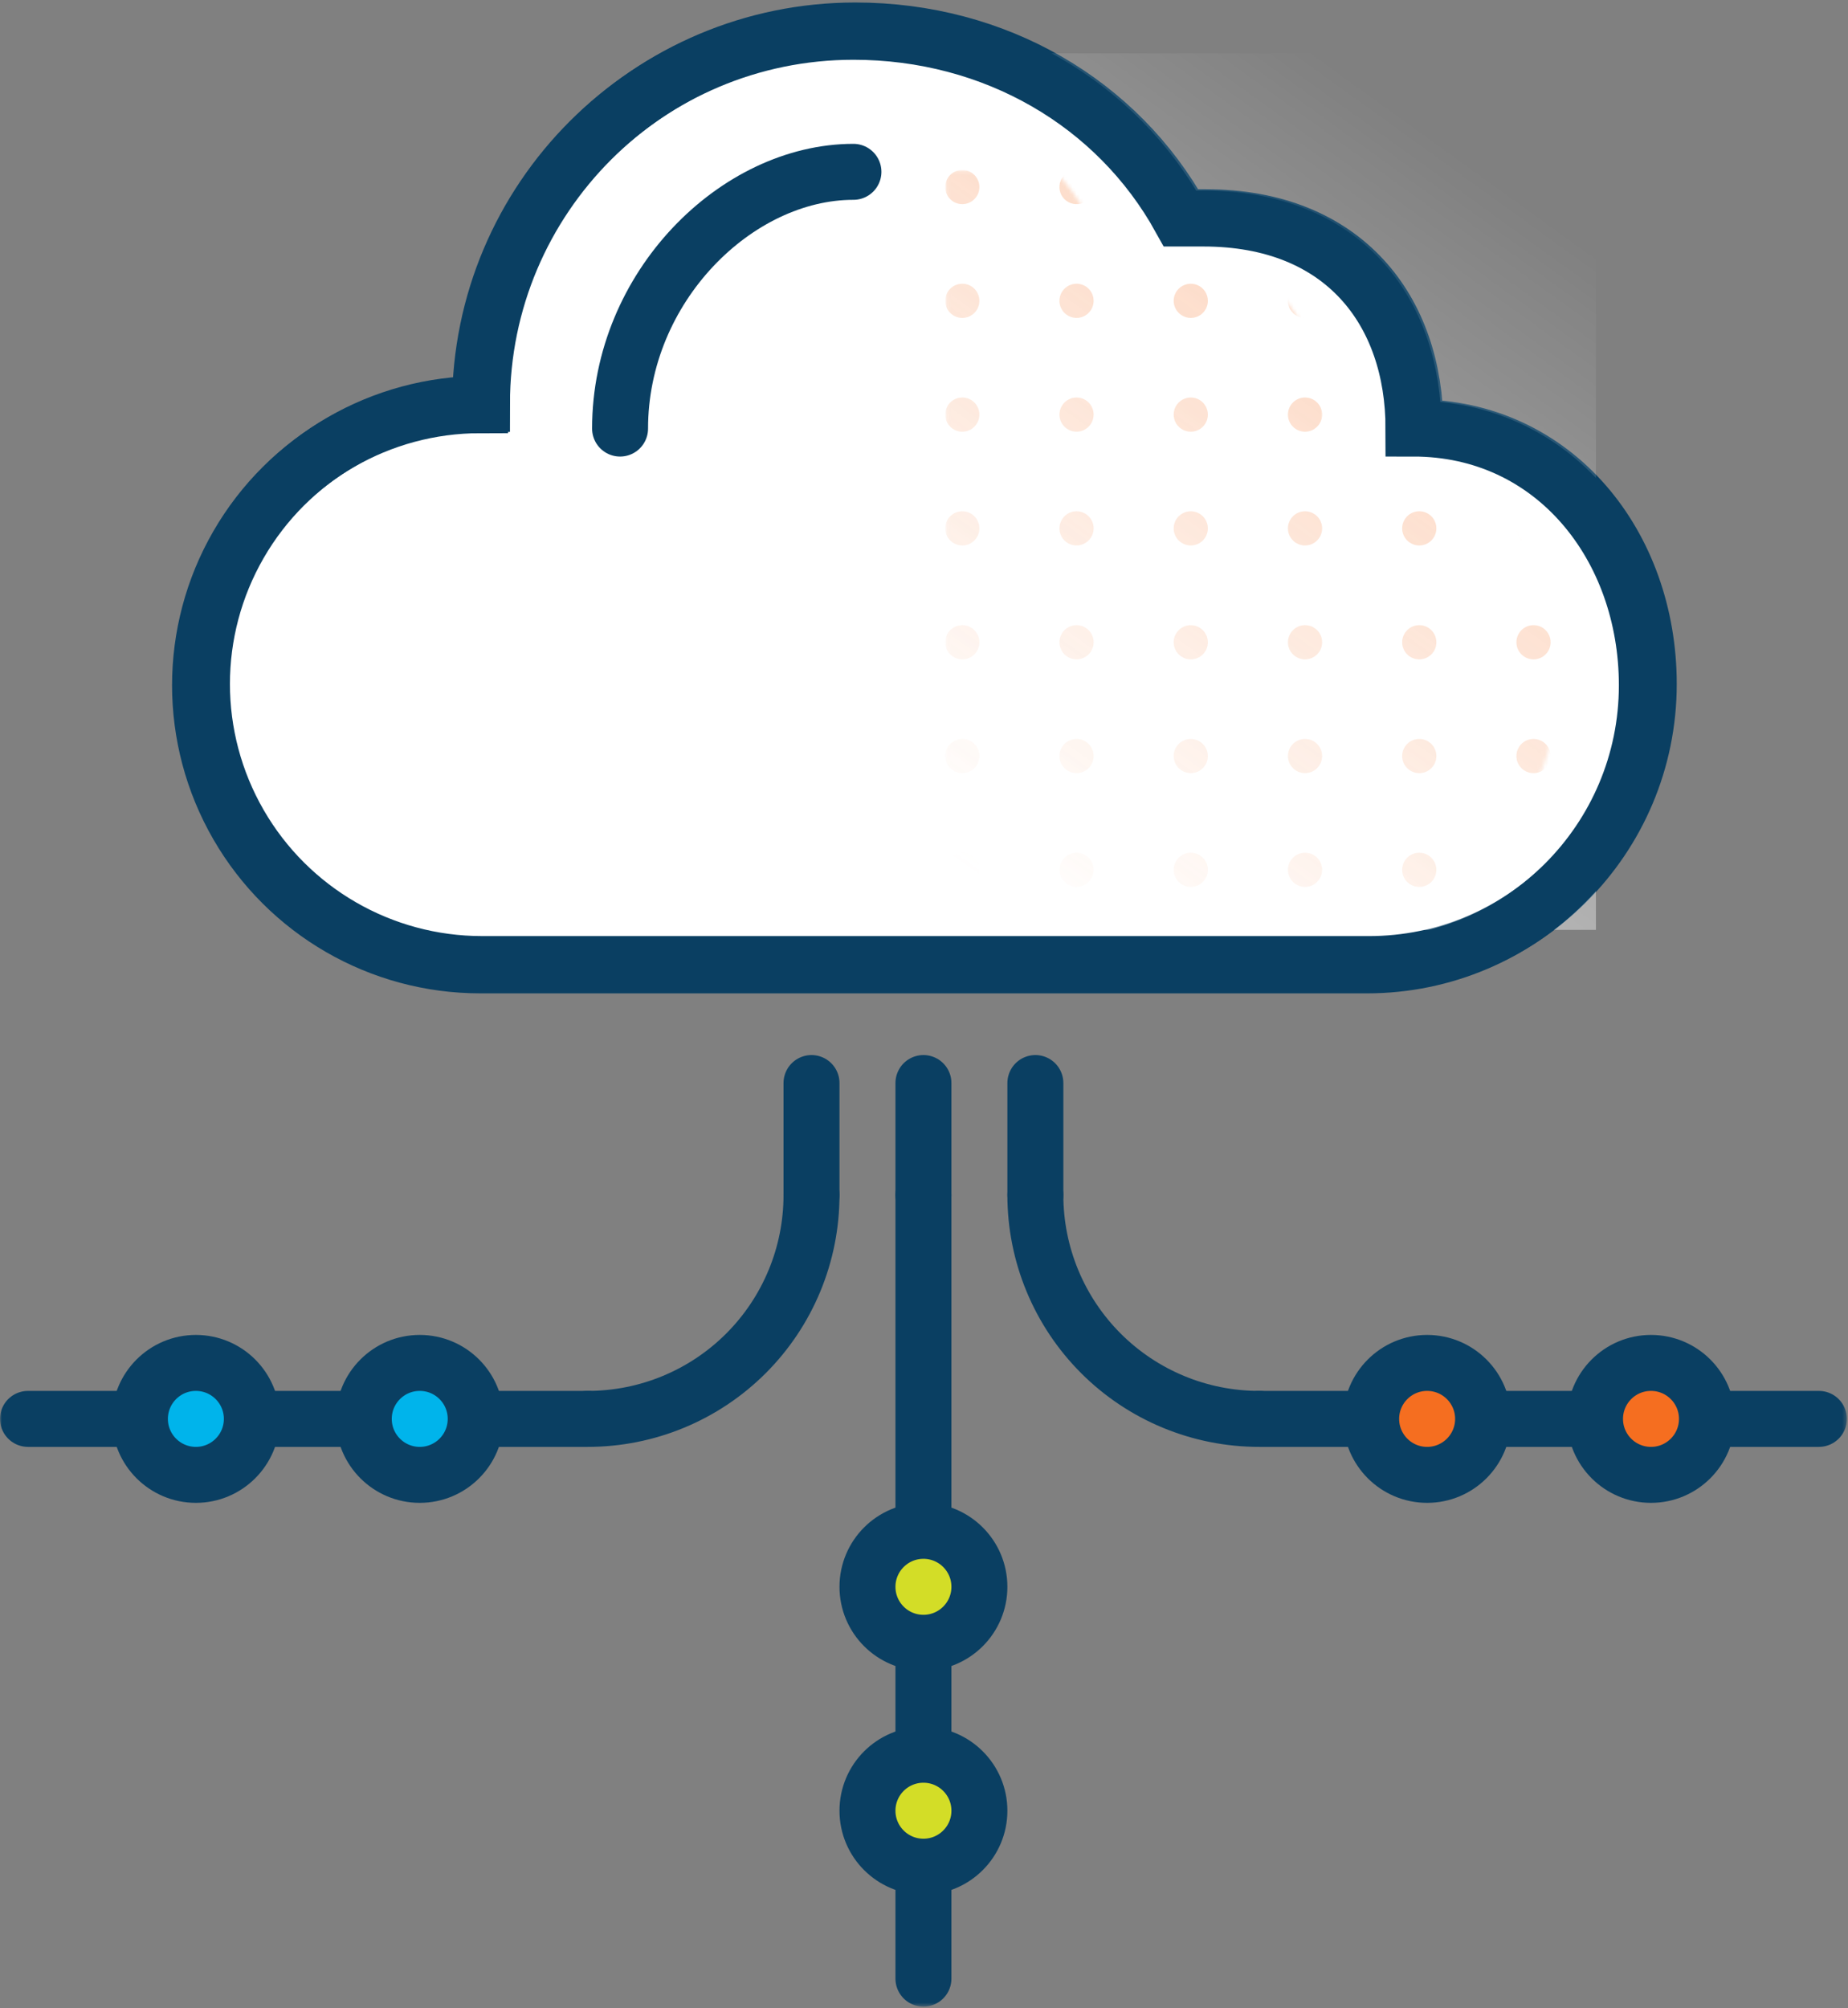 <?xml version="1.0" encoding="UTF-8"?>
<svg width="485px" height="527px" viewBox="0 0 485 527" version="1.1" xmlns="http://www.w3.org/2000/svg" xmlns:xlink="http://www.w3.org/1999/xlink">
    <rect x="0" y="0" width="485" height="527" fill="#808080" stroke="none"/>
    <!-- Generator: Sketch 58 (84663) - https://sketch.com -->
    <title>cloud-graphic</title>
    <desc>Created with Sketch.</desc>
    <defs>
        <rect id="path-1" x="0" y="0" width="542.849" height="248.085"></rect>
        <path d="M165.138,0 C115.099,0.057 74.549,40.607 74.492,90.646 L74.492,97.991 L67.148,97.991 C30.614,97.991 0.998,127.607 0.998,164.141 C0.998,200.675 30.614,230.291 67.148,230.291 L299.874,230.291 C336.39,230.25 365.982,200.658 366.023,164.142 C366.023,147.842 360.683,132.742 350.989,121.627 C341.283,110.3 327.038,103.883 312.123,104.119 L304.778,104.119 L304.778,96.771 C304.778,82.871 300.687,71.095 292.947,62.709 C284.665,53.737 272.236,48.995 257,48.995 L246.551,48.995 L244.451,45.21 C228.773,16.9 199.122,0 165.138,0 Z" id="path-3"></path>
        <rect id="path-5" x="0.061" y="0.096" width="338.788" height="217.989"></rect>
        <rect id="path-7" x="0.061" y="0.096" width="338.788" height="217.989"></rect>
        <linearGradient x1="69.6%" y1="0%" x2="11.2%" y2="78%" id="linearGradient-9">
            <stop stop-color="#FFFFFF" stop-opacity="0" offset="0%"></stop>
            <stop stop-color="#FFFFFF" offset="100%"></stop>
        </linearGradient>
        <rect id="path-10" x="0" y="0" width="484.703" height="525.545"></rect>
    </defs>
    <g id="Page-1" stroke="none" stroke-width="1" fill="none" fill-rule="evenodd">
        <g id="SIPTRUNK" transform="translate(-414, -33)">
            <g id="cloud-graphic" transform="translate(414, 34)">
                <path d="M304.099,251.979 L359.218,251.979 C399.805,251.979 432.71,219.076 432.71,178.488 C432.71,142.063 408.21,111.119 371.467,111.119 C371.467,80.497 353.094,56 316.348,56 L310.223,56 C293.523,25.845 261.402,7 224.482,7 C170.366,7.006 126.499,50.874 126.493,104.989 C100.236,104.989 75.974,118.997 62.846,141.735 C49.718,164.474 49.718,192.489 62.846,215.228 C75.974,237.966 100.236,251.974 126.493,251.974 L304.099,251.974 L304.099,251.979 Z" id="Path_924" stroke="#0A3F62" stroke-width="14.688" fill="#FFFFFF" stroke-linecap="round"></path>
                <g id="orange-dots-w-gradient-cover" transform="translate(44, 12)" opacity="0.607">
                    <g id="orange_dots_w_gradient_cover" transform="translate(0, 0.5)">
                        <g id="orange_dots-Clipped" transform="translate(0, 1)">
                            <mask id="mask-2" fill="white">
                                <use xlink:href="#path-1"></use>
                            </mask>
                            <g id="Rectangle_402"></g>
                            <g id="orange_dots" mask="url(#mask-2)">
                                <g transform="translate(-1, 0)" id="Group_532">
                                    <g>
                                        <g id="Group_531-Clipped">
                                            <mask id="mask-4" fill="white">
                                                <use xlink:href="#path-3"></use>
                                            </mask>
                                            <g id="Path_1079"></g>
                                            <g id="Group_531" mask="url(#mask-4)" opacity="0.536">
                                                <g transform="translate(205, 30)" id="Group_530">
                                                    <g>
                                                        <g id="Group_529">
                                                            <g id="Group_528-Clipped">
                                                                <mask id="mask-6" fill="white">
                                                                    <use xlink:href="#path-5"></use>
                                                                </mask>
                                                                <g id="Rectangle_401"></g>
                                                                <g id="Group_528" mask="url(#mask-6)">
                                                                    <g id="Group_527">
                                                                        <g id="Group_526-Clipped">
                                                                            <mask id="mask-8" fill="white">
                                                                                <use xlink:href="#path-7"></use>
                                                                            </mask>
                                                                            <g id="Rectangle_401"></g>
                                                                            <g id="Group_526" mask="url(#mask-8)" fill="#F56E20" fill-rule="nonzero">
                                                                                <path d="M154.464,9.073 C151.985,9.073 149.976,7.064 149.976,4.585 C149.976,2.106 151.985,0.097 154.464,0.097 C156.943,0.097 158.952,2.106 158.952,4.585 C158.952,7.064 156.943,9.073 154.464,9.073" id="Path_1037"></path>
                                                                                <path d="M94.5,9.073 C92.021,9.073 90.012,7.064 90.012,4.585 C90.012,2.106 92.021,0.097 94.5,0.097 C96.979,0.097 98.988,2.106 98.988,4.585 C98.988,7.064 96.979,9.073 94.5,9.073" id="Path_1038"></path>
                                                                                <path d="M128.969,4.584 C128.969,7.063 126.96,9.072 124.481,9.072 C122.002,9.072 119.993,7.063 119.993,4.584 C119.993,2.105 122.002,0.096 124.481,0.096 C126.96,0.096 128.969,2.105 128.969,4.584" id="Path_1039"></path>
                                                                                <path d="M154.464,38.927 C151.985,38.927 149.976,36.918 149.976,34.439 C149.976,31.96 151.985,29.951 154.464,29.951 C156.943,29.951 158.952,31.96 158.952,34.439 C158.952,36.918 156.943,38.927 154.464,38.927" id="Path_1040"></path>
                                                                                <path d="M94.5,38.927 C92.021,38.927 90.012,36.918 90.012,34.439 C90.012,31.96 92.021,29.951 94.5,29.951 C96.979,29.951 98.988,31.96 98.988,34.439 C98.988,36.918 96.979,38.927 94.5,38.927" id="Path_1041"></path>
                                                                                <path d="M128.969,34.438 C128.969,36.917 126.96,38.926 124.481,38.926 C122.002,38.926 119.993,36.917 119.993,34.438 C119.993,31.959 122.002,29.95 124.481,29.95 C126.96,29.95 128.969,31.959 128.969,34.438" id="Path_1042"></path>
                                                                                <path d="M154.464,68.781 C151.985,68.781 149.976,66.772 149.976,64.293 C149.976,61.814 151.985,59.805 154.464,59.805 C156.943,59.805 158.952,61.814 158.952,64.293 C158.952,66.772 156.943,68.781 154.464,68.781" id="Path_1043"></path>
                                                                                <path d="M94.5,68.781 C92.021,68.781 90.012,66.772 90.012,64.293 C90.012,61.814 92.021,59.805 94.5,59.805 C96.979,59.805 98.988,61.814 98.988,64.293 C98.988,66.772 96.979,68.781 94.5,68.781" id="Path_1044"></path>
                                                                                <path d="M128.969,64.292 C128.969,66.771 126.96,68.78 124.481,68.78 C122.002,68.78 119.993,66.771 119.993,64.292 C119.993,61.813 122.002,59.804 124.481,59.804 C126.96,59.804 128.969,61.813 128.969,64.292" id="Path_1045"></path>
                                                                                <path d="M154.464,98.635 C151.985,98.635 149.976,96.626 149.976,94.147 C149.976,91.668 151.985,89.659 154.464,89.659 C156.943,89.659 158.952,91.668 158.952,94.147 C158.952,96.626 156.943,98.635 154.464,98.635" id="Path_1046"></path>
                                                                                <path d="M94.5,98.635 C92.021,98.635 90.012,96.626 90.012,94.147 C90.012,91.668 92.021,89.659 94.5,89.659 C96.979,89.659 98.988,91.668 98.988,94.147 C98.988,96.626 96.979,98.635 94.5,98.635" id="Path_1047"></path>
                                                                                <path d="M128.969,94.146 C128.969,96.625 126.96,98.634 124.481,98.634 C122.002,98.634 119.993,96.625 119.993,94.146 C119.993,91.667 122.002,89.658 124.481,89.658 C126.96,89.658 128.969,91.667 128.969,94.146" id="Path_1048"></path>
                                                                                <path d="M154.464,128.523 C151.985,128.523 149.976,126.514 149.976,124.035 C149.976,121.556 151.985,119.547 154.464,119.547 C156.943,119.547 158.952,121.556 158.952,124.035 C158.952,126.514 156.943,128.523 154.464,128.523" id="Path_1049"></path>
                                                                                <path d="M94.5,128.523 C92.021,128.523 90.012,126.514 90.012,124.035 C90.012,121.556 92.021,119.547 94.5,119.547 C96.979,119.547 98.988,121.556 98.988,124.035 C98.988,126.514 96.979,128.523 94.5,128.523" id="Path_1050"></path>
                                                                                <path d="M128.969,124.034 C128.969,126.513 126.96,128.522 124.481,128.522 C122.002,128.522 119.993,126.513 119.993,124.034 C119.993,121.555 122.002,119.546 124.481,119.546 C126.96,119.546 128.969,121.555 128.969,124.034" id="Path_1051"></path>
                                                                                <path d="M154.464,158.377 C151.985,158.377 149.976,156.368 149.976,153.889 C149.976,151.41 151.985,149.401 154.464,149.401 C156.943,149.401 158.952,151.41 158.952,153.889 C158.952,156.368 156.943,158.377 154.464,158.377" id="Path_1052"></path>
                                                                                <path d="M94.5,158.377 C92.021,158.377 90.012,156.368 90.012,153.889 C90.012,151.41 92.021,149.401 94.5,149.401 C96.979,149.401 98.988,151.41 98.988,153.889 C98.988,156.368 96.979,158.377 94.5,158.377" id="Path_1053"></path>
                                                                                <path d="M128.969,153.888 C128.969,156.367 126.96,158.376 124.481,158.376 C122.002,158.376 119.993,156.367 119.993,153.888 C119.993,151.409 122.002,149.4 124.481,149.4 C126.96,149.4 128.969,151.409 128.969,153.888" id="Path_1054"></path>
                                                                                <path d="M154.464,188.231 C151.985,188.231 149.976,186.222 149.976,183.743 C149.976,181.264 151.985,179.255 154.464,179.255 C156.943,179.255 158.952,181.264 158.952,183.743 C158.952,186.222 156.943,188.231 154.464,188.231" id="Path_1055"></path>
                                                                                <path d="M94.5,188.231 C92.021,188.231 90.012,186.222 90.012,183.743 C90.012,181.264 92.021,179.255 94.5,179.255 C96.979,179.255 98.988,181.264 98.988,183.743 C98.988,186.222 96.979,188.231 94.5,188.231" id="Path_1056"></path>
                                                                                <path d="M128.969,183.742 C128.969,186.221 126.96,188.23 124.481,188.23 C122.002,188.23 119.993,186.221 119.993,183.742 C119.993,181.263 122.002,179.254 124.481,179.254 C126.96,179.254 128.969,181.263 128.969,183.742" id="Path_1057"></path>
                                                                                <path d="M64.514,9.073 C62.699,9.074 61.061,7.981 60.366,6.304 C59.671,4.627 60.054,2.696 61.338,1.412 C62.621,0.128 64.552,-0.256 66.229,0.438 C67.906,1.133 69,2.77 69,4.585 C69,7.064 66.991,9.073 64.512,9.073" id="Path_1058"></path>
                                                                                <path d="M4.549,9.073 C2.07,9.073 0.061,7.064 0.061,4.585 C0.061,2.106 2.07,0.097 4.549,0.097 C7.028,0.097 9.037,2.106 9.037,4.585 C9.037,7.064 7.028,9.073 4.549,9.073" id="Path_1059"></path>
                                                                                <path d="M39.02,4.584 C39.02,6.4 37.927,8.037 36.25,8.732 C34.572,9.427 32.641,9.043 31.357,7.76 C30.073,6.476 29.689,4.545 30.384,2.867 C31.078,1.19 32.715,0.096 34.531,0.096 C35.721,0.096 36.863,0.568 37.705,1.41 C38.547,2.252 39.02,3.394 39.02,4.584" id="Path_1060"></path>
                                                                                <path d="M64.514,38.927 C62.699,38.928 61.061,37.835 60.366,36.158 C59.671,34.481 60.054,32.55 61.338,31.266 C62.621,29.982 64.552,29.598 66.229,30.292 C67.906,30.987 69,32.624 69,34.439 C69,36.918 66.991,38.927 64.512,38.927" id="Path_1061"></path>
                                                                                <path d="M4.549,38.927 C2.07,38.927 0.061,36.918 0.061,34.439 C0.061,31.96 2.07,29.951 4.549,29.951 C7.028,29.951 9.037,31.96 9.037,34.439 C9.037,36.918 7.028,38.927 4.549,38.927" id="Path_1062"></path>
                                                                                <path d="M39.02,34.438 C39.02,36.254 37.927,37.891 36.25,38.586 C34.572,39.281 32.641,38.897 31.357,37.614 C30.073,36.33 29.689,34.399 30.384,32.721 C31.078,31.044 32.715,29.95 34.531,29.95 C35.721,29.95 36.863,30.422 37.705,31.264 C38.547,32.106 39.02,33.248 39.02,34.438" id="Path_1063"></path>
                                                                                <path d="M64.514,68.781 C62.699,68.782 61.061,67.689 60.366,66.012 C59.671,64.335 60.054,62.404 61.338,61.12 C62.621,59.836 64.552,59.452 66.229,60.146 C67.906,60.841 69,62.478 69,64.293 C69,66.772 66.991,68.781 64.512,68.781" id="Path_1064"></path>
                                                                                <path d="M4.549,68.781 C2.07,68.781 0.061,66.772 0.061,64.293 C0.061,61.814 2.07,59.805 4.549,59.805 C7.028,59.805 9.037,61.814 9.037,64.293 C9.037,66.772 7.028,68.781 4.549,68.781" id="Path_1065"></path>
                                                                                <path d="M39.02,64.292 C39.02,66.108 37.927,67.745 36.25,68.44 C34.572,69.135 32.641,68.751 31.357,67.468 C30.073,66.184 29.689,64.253 30.384,62.575 C31.078,60.898 32.715,59.804 34.531,59.804 C35.721,59.804 36.863,60.276 37.705,61.118 C38.547,61.96 39.02,63.102 39.02,64.292" id="Path_1066"></path>
                                                                                <path d="M64.514,98.635 C62.699,98.636 61.061,97.543 60.366,95.866 C59.671,94.189 60.054,92.258 61.338,90.974 C62.621,89.69 64.552,89.306 66.229,90 C67.906,90.695 69,92.332 69,94.147 C69,96.626 66.991,98.635 64.512,98.635" id="Path_1067"></path>
                                                                                <path d="M4.549,98.635 C2.07,98.635 0.061,96.626 0.061,94.147 C0.061,91.668 2.07,89.659 4.549,89.659 C7.028,89.659 9.037,91.668 9.037,94.147 C9.037,96.626 7.028,98.635 4.549,98.635" id="Path_1068"></path>
                                                                                <path d="M39.02,94.146 C39.02,95.962 37.927,97.599 36.25,98.294 C34.572,98.989 32.641,98.605 31.357,97.322 C30.073,96.038 29.689,94.107 30.384,92.429 C31.078,90.752 32.715,89.658 34.531,89.658 C35.721,89.658 36.863,90.13 37.705,90.972 C38.547,91.814 39.02,92.956 39.02,94.146" id="Path_1069"></path>
                                                                                <path d="M64.514,128.523 C62.699,128.524 61.061,127.431 60.366,125.754 C59.671,124.077 60.054,122.146 61.338,120.862 C62.621,119.578 64.552,119.194 66.229,119.888 C67.906,120.583 69,122.22 69,124.035 C69,126.514 66.991,128.523 64.512,128.523" id="Path_1070"></path>
                                                                                <path d="M4.549,128.523 C2.07,128.523 0.061,126.514 0.061,124.035 C0.061,121.556 2.07,119.547 4.549,119.547 C7.028,119.547 9.037,121.556 9.037,124.035 C9.037,126.514 7.028,128.523 4.549,128.523" id="Path_1071"></path>
                                                                                <path d="M39.02,124.034 C39.02,125.85 37.927,127.487 36.25,128.182 C34.572,128.877 32.641,128.493 31.357,127.21 C30.073,125.926 29.689,123.995 30.384,122.317 C31.078,120.64 32.715,119.546 34.531,119.546 C35.721,119.546 36.863,120.018 37.705,120.86 C38.547,121.702 39.02,122.844 39.02,124.034" id="Path_1072"></path>
                                                                                <path d="M64.514,158.377 C62.699,158.378 61.061,157.285 60.366,155.608 C59.671,153.931 60.054,152 61.338,150.716 C62.621,149.432 64.552,149.048 66.229,149.742 C67.906,150.437 69,152.074 69,153.889 C69,156.368 66.991,158.377 64.512,158.377" id="Path_1073"></path>
                                                                                <path d="M4.549,158.377 C2.07,158.377 0.061,156.368 0.061,153.889 C0.061,151.41 2.07,149.401 4.549,149.401 C7.028,149.401 9.037,151.41 9.037,153.889 C9.037,156.368 7.028,158.377 4.549,158.377" id="Path_1074"></path>
                                                                                <path d="M39.02,153.888 C39.02,155.704 37.927,157.341 36.25,158.036 C34.572,158.731 32.641,158.347 31.357,157.064 C30.073,155.78 29.689,153.849 30.384,152.171 C31.078,150.494 32.715,149.4 34.531,149.4 C35.721,149.4 36.863,149.872 37.705,150.714 C38.547,151.556 39.02,152.698 39.02,153.888" id="Path_1075"></path>
                                                                                <path d="M64.514,188.231 C62.699,188.232 61.061,187.139 60.366,185.462 C59.671,183.785 60.054,181.854 61.338,180.57 C62.621,179.286 64.552,178.902 66.229,179.596 C67.906,180.291 69,181.928 69,183.743 C69,186.222 66.991,188.231 64.512,188.231" id="Path_1076"></path>
                                                                                <path d="M4.549,188.231 C2.07,188.231 0.061,186.222 0.061,183.743 C0.061,181.264 2.07,179.255 4.549,179.255 C7.028,179.255 9.037,181.264 9.037,183.743 C9.037,186.222 7.028,188.231 4.549,188.231" id="Path_1077"></path>
                                                                                <path d="M39.02,183.742 C39.02,185.558 37.927,187.195 36.25,187.89 C34.572,188.585 32.641,188.201 31.357,186.918 C30.073,185.634 29.689,183.703 30.384,182.025 C31.078,180.348 32.715,179.254 34.531,179.254 C35.721,179.254 36.863,179.726 37.705,180.568 C38.547,181.41 39.02,182.552 39.02,183.742" id="Path_1078"></path>
                                                                            </g>
                                                                        </g>
                                                                    </g>
                                                                </g>
                                                            </g>
                                                        </g>
                                                    </g>
                                                </g>
                                            </g>
                                        </g>
                                    </g>
                                </g>
                            </g>
                        </g>
                        <rect id="Rectangle_404" fill="url(#linearGradient-9)" fill-rule="nonzero" x="136.849" y="0.5" width="238" height="230"></rect>
                    </g>
                </g>
                <mask id="mask-11" fill="white">
                    <use xlink:href="#path-10"></use>
                </mask>
                <g id="Rectangle_394"></g>
                <g id="Group_513" mask="url(#mask-11)">
                    <g transform="translate(7, 7)">
                        <path d="M235.352,305.569 L235.352,511.201" id="Line_17" stroke="#0A3F62" stroke-width="14.688" fill="none" stroke-linecap="round" stroke-linejoin="round"></path>
                        <path d="M250.04,467.137 C250.04,473.078 246.461,478.434 240.973,480.707 C235.484,482.98 229.167,481.724 224.966,477.523 C220.765,473.322 219.509,467.005 221.782,461.516 C224.055,456.028 229.411,452.449 235.352,452.449 C243.464,452.45 250.039,459.025 250.04,467.137" id="Path_914" stroke="none" fill="#F9E765" fill-rule="nonzero"></path>
                        <path d="M250.04,408.385 C250.041,414.326 246.463,419.683 240.975,421.957 C235.487,424.231 229.168,422.976 224.967,418.775 C220.766,414.575 219.509,408.257 221.782,402.768 C224.055,397.279 229.411,393.7 235.352,393.7 C243.464,393.701 250.039,400.276 250.04,408.388" id="Path_915" stroke="none" fill="#D3DD27" fill-rule="nonzero"></path>
                        <path d="M147.224,364.321 L0.344,364.321" id="Line_18" stroke="#0A3F62" stroke-width="14.688" fill="none" stroke-linecap="round" stroke-linejoin="round"></path>
                        <path d="M323.48,364.321 L470.36,364.321" id="Line_19" stroke="#0A3F62" stroke-width="14.688" fill="none" stroke-linecap="round" stroke-linejoin="round"></path>
                        <path d="M59.1,364.321 C59.1,372.433 52.524,379.009 44.412,379.009 C36.3,379.009 29.724,372.433 29.724,364.321 C29.724,356.209 36.3,349.633 44.412,349.633 C52.524,349.634 59.099,356.209 59.1,364.321" id="Path_916" stroke="none" fill="#00B4EB" fill-rule="nonzero"></path>
                        <path d="M117.848,364.321 C117.848,372.433 111.272,379.009 103.16,379.009 C95.048,379.009 88.472,372.433 88.472,364.321 C88.472,356.209 95.048,349.633 103.16,349.633 C111.272,349.634 117.847,356.209 117.848,364.321" id="Path_917" stroke="none" fill="#00B4EB" fill-rule="nonzero"></path>
                        <path d="M382.232,364.321 C382.232,370.262 378.653,375.618 373.165,377.891 C367.676,380.164 361.359,378.908 357.158,374.707 C352.957,370.506 351.701,364.189 353.974,358.7 C356.247,353.212 361.603,349.633 367.544,349.633 C375.656,349.634 382.231,356.209 382.232,364.321" id="Path_918" stroke="none" fill="#F56E20" fill-rule="nonzero"></path>
                        <path d="M440.983,364.321 C440.983,370.262 437.404,375.618 431.915,377.891 C426.426,380.165 420.108,378.907 415.907,374.705 C411.707,370.503 410.451,364.185 412.726,358.697 C415.001,353.208 420.359,349.631 426.3,349.633 C434.412,349.634 440.987,356.209 440.988,364.321" id="Path_919" stroke="none" fill="#FF4A63" fill-rule="nonzero"></path>
                        <path d="M205.976,305.569 C205.985,321.154 199.798,336.103 188.778,347.123 C177.758,358.143 162.809,364.33 147.224,364.321" id="Path_920" stroke="#0A3F62" stroke-width="14.688" fill="none" stroke-linecap="round" stroke-linejoin="round"></path>
                        <path d="M264.728,305.569 C264.719,321.154 270.906,336.103 281.926,347.123 C292.946,358.143 307.895,364.33 323.48,364.321" id="Path_921" stroke="#0A3F62" stroke-width="14.688" fill="none" stroke-linecap="round" stroke-linejoin="round"></path>
                        <circle id="Ellipse_993" stroke="#0A3F62" stroke-width="14.688" fill="none" stroke-linecap="round" stroke-linejoin="round" cx="44.408" cy="364.321" r="14.688"></circle>
                        <circle id="Ellipse_994" stroke="#0A3F62" stroke-width="14.688" fill="none" stroke-linecap="round" stroke-linejoin="round" cx="103.16" cy="364.321" r="14.688"></circle>
                        <circle id="Ellipse_995" stroke="#0A3F62" stroke-width="14.688" fill="none" stroke-linecap="round" stroke-linejoin="round" cx="367.544" cy="364.321" r="14.688"></circle>
                        <path d="M440.983,364.321 C440.983,370.262 437.404,375.618 431.915,377.891 C426.426,380.165 420.108,378.907 415.907,374.705 C411.707,370.503 410.451,364.185 412.726,358.697 C415.001,353.208 420.359,349.631 426.3,349.633 C434.412,349.634 440.987,356.209 440.988,364.321" id="Path_922" stroke="none" fill="#F56E20" fill-rule="nonzero"></path>
                        <circle id="Ellipse_996" stroke="#0A3F62" stroke-width="14.688" fill="none" stroke-linecap="round" stroke-linejoin="round" cx="426.295" cy="364.321" r="14.688"></circle>
                        <path d="M250.04,467.137 C250.04,473.078 246.461,478.434 240.973,480.707 C235.484,482.98 229.167,481.724 224.966,477.523 C220.765,473.322 219.509,467.005 221.782,461.516 C224.055,456.028 229.411,452.449 235.352,452.449 C243.464,452.45 250.039,459.025 250.04,467.137" id="Path_923" stroke="none" fill="#D3DD27" fill-rule="nonzero"></path>
                        <circle id="Ellipse_997" stroke="#0A3F62" stroke-width="14.688" fill="none" stroke-linecap="round" stroke-linejoin="round" cx="235.352" cy="467.137" r="14.688"></circle>
                        <circle id="Ellipse_998" stroke="#0A3F62" stroke-width="14.688" fill="none" stroke-linecap="round" stroke-linejoin="round" cx="235.352" cy="408.385" r="14.688"></circle>
                        <path d="M205.976,305.569 L205.976,276.193" id="Line_20" stroke="#0A3F62" stroke-width="14.688" fill="none" stroke-linecap="round" stroke-linejoin="round"></path>
                        <path d="M235.352,305.569 L235.352,276.193" id="Line_21" stroke="#0A3F62" stroke-width="14.688" fill="none" stroke-linecap="round" stroke-linejoin="round"></path>
                        <path d="M264.728,305.569 L264.728,276.193" id="Line_22" stroke="#0A3F62" stroke-width="14.688" fill="none" stroke-linecap="round" stroke-linejoin="round"></path>
                        <path d="M296.6,245.318 L351.719,245.318 C392.307,245.318 425.211,212.415 425.211,171.827 C425.211,135.402 400.711,104.458 363.968,104.458 C363.968,73.836 345.595,49.339 308.849,49.339 L302.724,49.339 C286.024,19.184 253.903,0.339 216.983,0.339 C162.868,0.345 119,44.213 118.994,98.328 C92.738,98.328 68.476,112.336 55.348,135.074 C42.219,157.813 42.219,185.828 55.348,208.567 C68.476,231.305 92.738,245.313 118.994,245.313 L296.6,245.313 L296.6,245.318 Z" id="Path_924" stroke="#0A3F62" stroke-width="14.688" fill="none" stroke-linecap="round"></path>
                        <path d="M155.735,104.458 C155.735,67.251 186.357,37.09 216.979,37.09" id="Path_925" stroke="#0A3F62" stroke-width="14.688" fill="none" stroke-linecap="round"></path>
                    </g>
                </g>
            </g>
        </g>
    </g>
</svg>